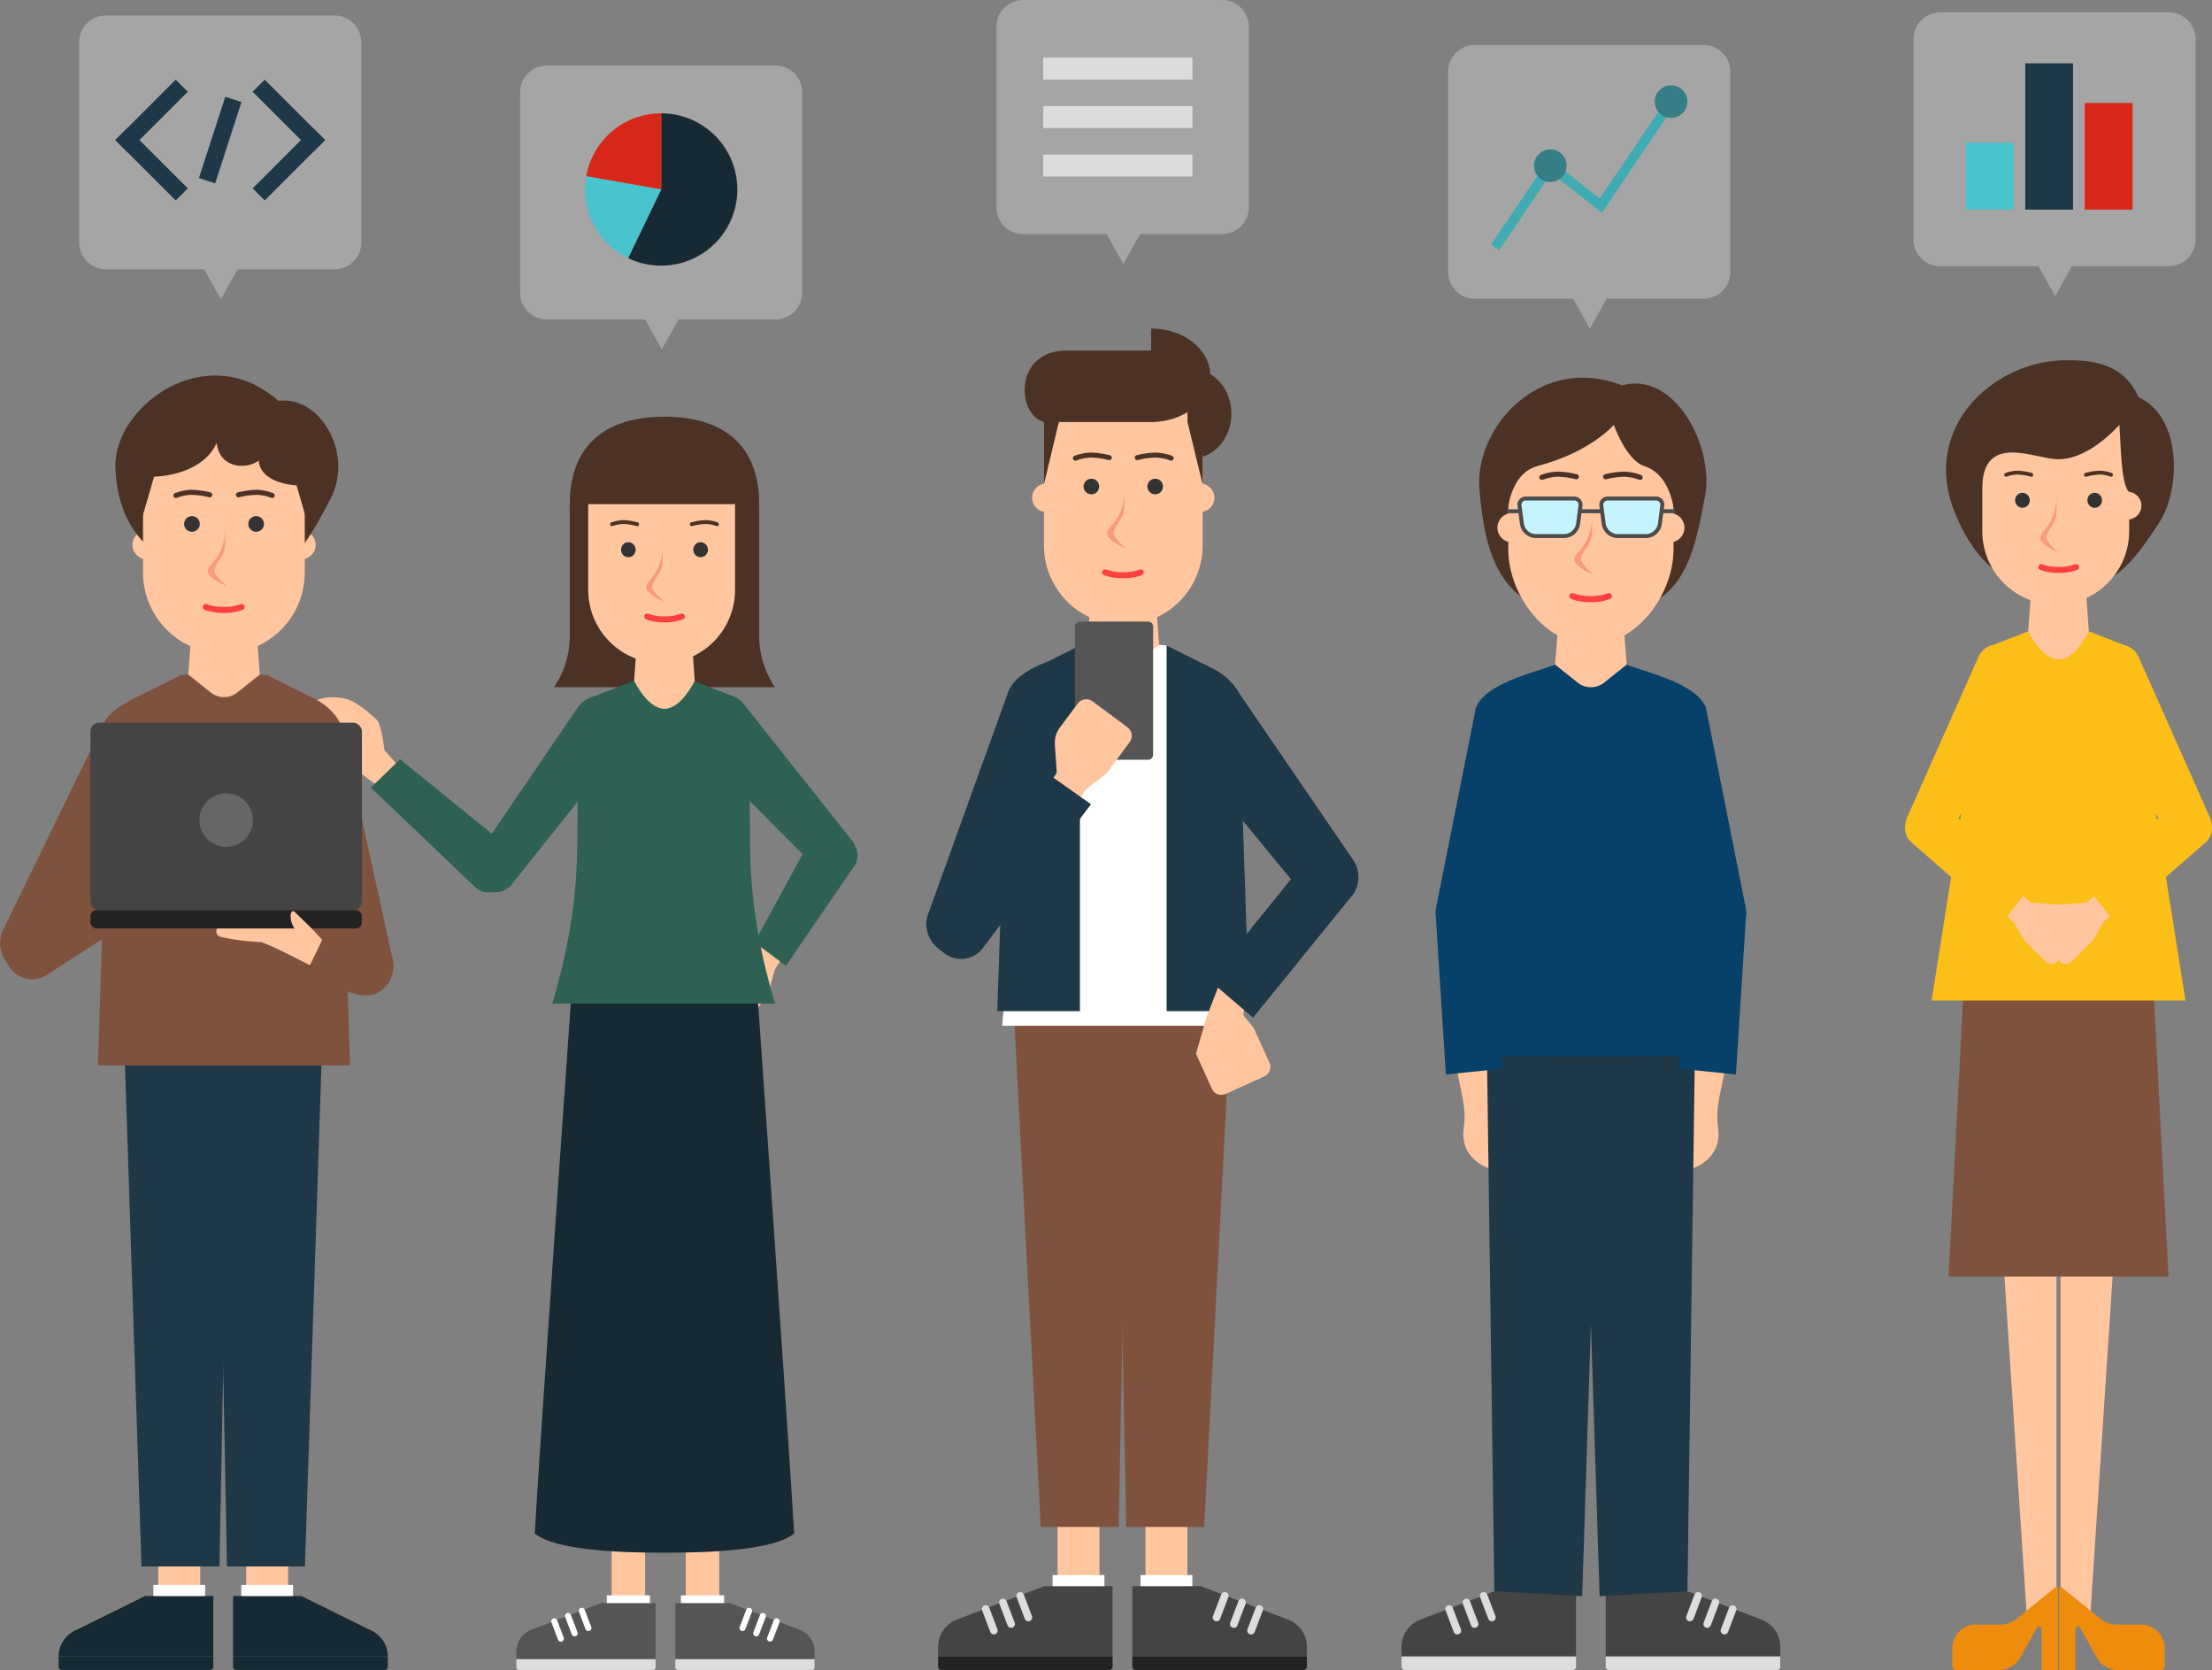 <svg xmlns="http://www.w3.org/2000/svg" width="447.629" height="337.923" viewBox="0 0 447.629 337.923">
  <rect x="0" y="0" width="447.629" height="337.923" fill="#808080" stroke="none"/>
  <g id="img_section_05_twitter_pc.svg" transform="translate(-833.733 -5949.155)">
    <g id="グループ_9770" data-name="グループ 9770">
      <g id="グループ_9759" data-name="グループ 9759">
        <rect id="長方形_9373" data-name="長方形 9373" width="8.486" height="14.242" transform="translate(1065.534 6255.817)" fill="#ffc69f"/>
        <path id="パス_17069" data-name="パス 17069" d="M1061.642,6258.073h15.773l5.607-107.348h-23.473Z" fill="#7f523e"/>
        <g id="グループ_9758" data-name="グループ 9758">
          <path id="パス_17070" data-name="パス 17070" d="M1098.2,6284.289h-35.315V6270.06h13.828l17.689,6.771a5.911,5.911,0,0,1,3.8,5.52Z" fill="#444"/>
          <rect id="長方形_9374" data-name="長方形 9374" width="10.486" height="2.242" transform="translate(1064.534 6267.817)" fill="#fff"/>
          <path id="パス_17071" data-name="パス 17071" d="M1097.562,6287.017h-34.047a.634.634,0,0,1-.634-.634v-2.094H1098.2v2.094A.634.634,0,0,1,1097.562,6287.017Z" fill="#222"/>
          <path id="パス_17072" data-name="パス 17072" d="M1080.644,6276.669l1.656-4.369a.772.772,0,0,0-.446-.995h0a.772.772,0,0,0-1,.448l-1.657,4.369a.772.772,0,0,0,.447,1h0A.773.773,0,0,0,1080.644,6276.669Z" fill="#ddd"/>
          <path id="パス_17073" data-name="パス 17073" d="M1084.137,6278l1.656-4.369a.77.77,0,0,0-.446-.994h0a.771.771,0,0,0-1,.447l-1.657,4.369a.772.772,0,0,0,.447.995h0A.772.772,0,0,0,1084.137,6278Z" fill="#ddd"/>
          <path id="パス_17074" data-name="パス 17074" d="M1087.63,6279.33l1.656-4.37a.771.771,0,0,0-.446-.994h0a.771.771,0,0,0-1,.447l-1.656,4.369a.771.771,0,0,0,.446.995h0A.772.772,0,0,0,1087.63,6279.33Z" fill="#ddd"/>
        </g>
      </g>
      <g id="グループ_9761" data-name="グループ 9761">
        <rect id="長方形_9375" data-name="長方形 9375" width="8.486" height="14.242" transform="translate(1056.228 6270.06) rotate(180)" fill="#ffc69f"/>
        <path id="パス_17075" data-name="パス 17075" d="M1060.12,6258.073h-15.773l-5.607-107.348h23.473Z" fill="#7f523e"/>
        <g id="グループ_9760" data-name="グループ 9760">
          <path id="パス_17076" data-name="パス 17076" d="M1023.566,6284.289h35.315V6270.06h-13.828l-17.69,6.771a5.91,5.91,0,0,0-3.8,5.52Z" fill="#444"/>
          <rect id="長方形_9376" data-name="長方形 9376" width="10.486" height="2.242" transform="translate(1057.228 6270.06) rotate(180)" fill="#fff"/>
          <path id="パス_17077" data-name="パス 17077" d="M1024.2,6287.017h34.047a.634.634,0,0,0,.634-.634v-2.094h-35.315v2.094A.634.634,0,0,0,1024.2,6287.017Z" fill="#222"/>
          <path id="パス_17078" data-name="パス 17078" d="M1041.118,6276.669l-1.657-4.369a.772.772,0,0,1,.447-.995h0a.772.772,0,0,1,1,.448l1.656,4.369a.772.772,0,0,1-.446,1h0A.772.772,0,0,1,1041.118,6276.669Z" fill="#ddd"/>
          <path id="パス_17079" data-name="パス 17079" d="M1037.625,6278l-1.657-4.369a.77.77,0,0,1,.447-.994h0a.771.771,0,0,1,1,.447l1.656,4.369a.772.772,0,0,1-.446.995h0A.771.771,0,0,1,1037.625,6278Z" fill="#ddd"/>
          <path id="パス_17080" data-name="パス 17080" d="M1034.132,6279.33l-1.657-4.37a.772.772,0,0,1,.446-.994h0a.773.773,0,0,1,1,.447l1.656,4.369a.772.772,0,0,1-.446.995h0A.772.772,0,0,1,1034.132,6279.33Z" fill="#ddd"/>
        </g>
      </g>
      <ellipse id="楕円形_1576" data-name="楕円形 1576" cx="7.953" cy="9.022" rx="7.953" ry="9.022" transform="translate(1067.022 6023.839)" fill="#4c3125"/>
      <path id="パス_17081" data-name="パス 17081" d="M1069.813,6079.756l-1.52-.138h-14.5l-1.52.138-10,10-5.729,66.932h49l-5.729-66.932Z" fill="#fff"/>
      <path id="パス_17082" data-name="パス 17082" d="M1052.275,6079.756l-9.525,4.751a12.007,12.007,0,0,0-5.008,4.691l-2.2,64.528h16.729Z" fill="#1f3847"/>
      <path id="パス_17083" data-name="パス 17083" d="M1066.64,6056.7h-11.192l-1.653,22.919,4.492,3.579a4.311,4.311,0,0,0,5.514,0l4.492-3.579Z" fill="#ffc69f"/>
      <path id="長方形_9377" data-name="長方形 9377" d="M0,0H32.11a0,0,0,0,1,0,0V28.27A16.055,16.055,0,0,1,16.055,44.325h0A16.055,16.055,0,0,1,0,28.27V0A0,0,0,0,1,0,0Z" transform="translate(1044.989 6031.233)" fill="#ffc69f"/>
      <path id="パス_17084" data-name="パス 17084" d="M1048.048,6034.345l-3.059,12.8v-14.262l-.491-7.173h2.6Z" fill="#4c3125"/>
      <path id="パス_17085" data-name="パス 17085" d="M1067.717,6020.081h-18.165c-10.618,0-10.19,12.863-4.563,14.457h21.695C1071.2,6034.538,1067.717,6020.081,1067.717,6020.081Z" fill="#4c3125"/>
      <path id="パス_17086" data-name="パス 17086" d="M1066.684,6015.626v18.912c6.6,0,11.957-4.234,11.957-9.456S1073.288,6015.626,1066.684,6015.626Z" fill="#4c3125"/>
      <path id="パス_17087" data-name="パス 17087" d="M1074.04,6034.538l3.059,12.6v-5.958l2.042-10.64-5.1-1.551Z" fill="#4c3125"/>
      <circle id="楕円形_1577" data-name="楕円形 1577" cx="2.887" cy="2.887" r="2.887" transform="translate(1042.6 6046.971)" fill="#ffc69f"/>
      <circle id="楕円形_1578" data-name="楕円形 1578" cx="2.887" cy="2.887" r="2.887" transform="translate(1073.714 6046.971)" fill="#ffc69f"/>
      <circle id="楕円形_1579" data-name="楕円形 1579" cx="1.58" cy="1.58" r="1.58" transform="translate(1053.005 6046.006)" fill="#333"/>
      <path id="パス_17088" data-name="パス 17088" d="M1058.162,6042.238a.5.5,0,0,0,.116-.993,17.152,17.152,0,0,0-3.835-.525,10.249,10.249,0,0,0-3.283.669.5.5,0,0,0,.378.935,9.373,9.373,0,0,1,2.923-.6,16.353,16.353,0,0,1,3.565.494A.5.5,0,0,0,1058.162,6042.238Z" fill="#4c3125"/>
      <path id="パス_17089" data-name="パス 17089" d="M1063.927,6042.238a.5.5,0,0,1-.117-.993,17.163,17.163,0,0,1,3.835-.525,10.266,10.266,0,0,1,3.284.669.5.5,0,0,1-.379.935,9.373,9.373,0,0,0-2.923-.6,16.353,16.353,0,0,0-3.565.494A.5.5,0,0,1,1063.927,6042.238Z" fill="#4c3125"/>
      <circle id="楕円形_1580" data-name="楕円形 1580" cx="1.58" cy="1.58" r="1.58" transform="translate(1065.923 6046.006)" fill="#333"/>
      <path id="パス_17090" data-name="パス 17090" d="M1061.334,6048.492c-.283,6.128-3.575,7.089-3.575,8.588s3.806,3,3.806,3-2.471-2.11-2.471-3.033c0-1.3,1.525-2.468,2.058-4.266C1061.265,6052.4,1061.334,6048.937,1061.334,6048.492Z" fill="#f99980"/>
      <path id="パス_17091" data-name="パス 17091" d="M1065.144,6064.737a.6.6,0,0,0-.781-.348,9.306,9.306,0,0,1-2.9.536h-.981a9.3,9.3,0,0,1-2.9-.536.605.605,0,0,0-.433,1.13,10.39,10.39,0,0,0,3.331.617h.981a10.39,10.39,0,0,0,3.331-.617A.605.605,0,0,0,1065.144,6064.737Z" fill="#ff4040"/>
      <path id="パス_17092" data-name="パス 17092" d="M1024.2,6141.412c1.9,1.042,7.407.855,8.466-2.281l16.542-36.77c1.047-3.1-.786-15.8-3.877-16.879l.42-2.454c-3.376,1.231-7,3.306-8.01,6.17l-16.275,45.128A6.137,6.137,0,0,0,1024.2,6141.412Z" fill="#1f3847"/>
      <path id="パス_17093" data-name="パス 17093" d="M1069.813,6079.756l9.525,4.751a12.007,12.007,0,0,1,5.008,4.691l2.2,64.528h-16.729Z" fill="#1f3847"/>
      <g id="グループ_9765" data-name="グループ 9765">
        <path id="パス_17094" data-name="パス 17094" d="M1106.849,6130.909c-1.579,1.485-6.957,2.683-8.768-.088l-22.2-27c-1.79-2.74-3.2-15.5-.474-17.312l-1.021-2.27c3.577.346,7.6,1.447,9.3,3.967l24.03,35.161A6.135,6.135,0,0,1,1106.849,6130.909Z" fill="#1f3847"/>
        <g id="グループ_9764" data-name="グループ 9764">
          <g id="グループ_9762" data-name="グループ 9762">
            <path id="パス_17095" data-name="パス 17095" d="M1077.866,6155.05l2.486-6.476,5.886,3.229-2.144,5.513Z" fill="#ffc69f"/>
            <path id="パス_17096" data-name="パス 17096" d="M1077.866,6155.05l6.325-1.847,3.224,3.864,3.212,7.089a2.1,2.1,0,0,1-1.047,2.781l-7.826,3.546a2.1,2.1,0,0,1-2.781-1.047l-3.212-7.09Z" fill="#ffc69f"/>
          </g>
          <g id="グループ_9763" data-name="グループ 9763">
            <path id="パス_17097" data-name="パス 17097" d="M1098.641,6122.509a4.568,4.568,0,0,1,6.406-.837l1.275.98a5.511,5.511,0,0,1,1.009,7.727l-20.024,24.661-8.876-7.577Z" fill="#1f3847"/>
          </g>
        </g>
      </g>
      <g id="グループ_9769" data-name="グループ 9769">
        <g id="グループ_9766" data-name="グループ 9766">
          <path id="パス_17098" data-name="パス 17098" d="M1067.083,6101.839a1.033,1.033,0,0,1-1.035,1.03h-13.762a1.033,1.033,0,0,1-1.035-1.03v-25.9a1.033,1.033,0,0,1,1.035-1.03h13.762a1.032,1.032,0,0,1,1.035,1.03Z" fill="#555"/>
        </g>
        <g id="グループ_9767" data-name="グループ 9767">
          <path id="パス_17099" data-name="パス 17099" d="M1048.7,6103.778l-3.5,5.321,5.734,3.6,3.342-5.05Z" fill="#ffc69f"/>
          <path id="パス_17100" data-name="パス 17100" d="M1047.594,6105.653l5.928,3.22,4.064-3.166,4.751-6.4a2.151,2.151,0,0,0-.444-3.01l-7.062-5.245a2.151,2.151,0,0,0-3.009.444l-3.625,4.881a5.126,5.126,0,0,0-1,3.4Z" fill="#ffc69f"/>
        </g>
        <g id="グループ_9768" data-name="グループ 9768">
          <path id="パス_17101" data-name="パス 17101" d="M1022.785,6134.582a4.567,4.567,0,0,0,.77,6.414l1.265.993a5.509,5.509,0,0,0,7.736-.929l21.95-29.193-9.534-6.731Z" fill="#1f3847"/>
        </g>
      </g>
    </g>
    <g id="グループ_9780" data-name="グループ 9780">
      <g id="グループ_9773" data-name="グループ 9773">
        <g id="グループ_9771" data-name="グループ 9771">
          <path id="パス_17102" data-name="パス 17102" d="M985.447,6143.467l2.729-4.082,4.274,2.993-2.584,3.888Z" fill="#ffc69f"/>
          <path id="パス_17103" data-name="パス 17103" d="M986.446,6142.118l4.064,3.244-1.029,3.836-3.118,5.292a1.658,1.658,0,0,1-2.27.587l-5.843-3.442a1.657,1.657,0,0,1-.587-2.27l3.118-5.292Z" fill="#ffc69f"/>
        </g>
        <path id="パス_17104" data-name="パス 17104" d="M1005.387,6125.173h0a4.161,4.161,0,0,0,.845-5.849L984.157,6091.5a4.164,4.164,0,0,0-5.8-.838h0c-1.855,1.375-4.624,8.371-3.233,10.215l23.625,23.709C1000.12,6126.406,1003.553,6126.532,1005.387,6125.173Z" fill="#2e6053"/>
        <g id="グループ_9772" data-name="グループ 9772">
          <path id="パス_17105" data-name="パス 17105" d="M998.8,6117.1c.952-1.424,4.468.481,5.893,1.433l.908.607a3.743,3.743,0,0,1,1.031,5.192l-13.856,20.216-6.356-4.737Z" fill="#2e6053"/>
        </g>
      </g>
      <g id="グループ_9775" data-name="グループ 9775">
        <rect id="長方形_9378" data-name="長方形 9378" width="6.772" height="59.697" transform="translate(964.28 6273.486) rotate(180)" fill="#ffc69f"/>
        <rect id="長方形_9379" data-name="長方形 9379" width="8.74" height="6.466" transform="translate(965.264 6278.383) rotate(180)" fill="#fff"/>
        <g id="グループ_9774" data-name="グループ 9774">
          <path id="パス_17106" data-name="パス 17106" d="M938.217,6284.84H966.4v-11.354H955.363l-14.116,5.4a4.714,4.714,0,0,0-3.03,4.4Z" fill="#555"/>
          <path id="パス_17107" data-name="パス 17107" d="M938.723,6287.017h27.168a.507.507,0,0,0,.506-.506v-1.671h-28.18v1.671A.507.507,0,0,0,938.723,6287.017Z" fill="#ddd"/>
          <path id="パス_17108" data-name="パス 17108" d="M952.223,6278.76l-1.322-3.486a.616.616,0,0,1,.356-.794h0a.616.616,0,0,1,.8.357l1.322,3.486a.616.616,0,0,1-.357.794h0A.615.615,0,0,1,952.223,6278.76Z" fill="#fff"/>
          <path id="パス_17109" data-name="パス 17109" d="M949.435,6279.821l-1.321-3.486a.616.616,0,0,1,.356-.794h0a.617.617,0,0,1,.8.357l1.321,3.487a.615.615,0,0,1-.356.793h0A.616.616,0,0,1,949.435,6279.821Z" fill="#fff"/>
          <path id="パス_17110" data-name="パス 17110" d="M946.648,6280.883l-1.322-3.487a.616.616,0,0,1,.356-.793h0a.616.616,0,0,1,.8.357l1.322,3.486a.617.617,0,0,1-.356.794h0A.617.617,0,0,1,946.648,6280.883Z" fill="#fff"/>
        </g>
      </g>
      <g id="グループ_9777" data-name="グループ 9777">
        <rect id="長方形_9380" data-name="長方形 9380" width="6.772" height="59.697" transform="translate(972.514 6213.789)" fill="#ffc69f"/>
        <rect id="長方形_9381" data-name="長方形 9381" width="8.74" height="6.466" transform="translate(971.53 6271.917)" fill="#fff"/>
        <g id="グループ_9776" data-name="グループ 9776">
          <path id="パス_17111" data-name="パス 17111" d="M998.577,6284.84H970.4v-11.354h11.034l14.115,5.4a4.715,4.715,0,0,1,3.031,4.4Z" fill="#555"/>
          <path id="パス_17112" data-name="パス 17112" d="M998.07,6287.017H970.9a.506.506,0,0,1-.506-.506v-1.671h28.18v1.671A.507.507,0,0,1,998.07,6287.017Z" fill="#ddd"/>
          <path id="パス_17113" data-name="パス 17113" d="M984.571,6278.76l1.322-3.486a.616.616,0,0,0-.357-.794h0a.615.615,0,0,0-.795.357l-1.322,3.486a.616.616,0,0,0,.356.794h0A.616.616,0,0,0,984.571,6278.76Z" fill="#fff"/>
          <path id="パス_17114" data-name="パス 17114" d="M987.358,6279.821l1.322-3.486a.616.616,0,0,0-.356-.794h0a.617.617,0,0,0-.8.357l-1.322,3.487a.616.616,0,0,0,.356.793h0A.616.616,0,0,0,987.358,6279.821Z" fill="#fff"/>
          <path id="パス_17115" data-name="パス 17115" d="M990.146,6280.883l1.321-3.487a.615.615,0,0,0-.356-.793h0a.616.616,0,0,0-.8.357l-1.321,3.486a.616.616,0,0,0,.356.794h0A.618.618,0,0,0,990.146,6280.883Z" fill="#fff"/>
        </g>
      </g>
      <path id="パス_17116" data-name="パス 17116" d="M987.372,6078.195v-27.036l-19.17-3.679-19.17,3.679v27.036a18.165,18.165,0,0,1-3.2,9.987h44.738A18.165,18.165,0,0,1,987.372,6078.195Z" fill="#4c3125"/>
      <path id="パス_17117" data-name="パス 17117" d="M986.721,6146.031H949.663s-6.6,93.68-7.718,113.37c4.144,3.4,17.018,3.9,26.247,3.9s22.1-.5,26.248-3.9C993.325,6239.711,986.721,6146.031,986.721,6146.031Z" fill="#172a33"/>
      <path id="合体_19" data-name="合体 19" d="M14440.1,5143.473h-22.37c6.61-22.432,4.556-32.885,5.281-45.872.385-6.86,2.987-16.217,2.987-16.217l8.275-3.227,5.982,3.109,5.978-3.109,8.279,3.227s2.6,9.357,2.987,16.217c.727,12.987-1.328,23.44,5.281,45.872Z" transform="translate(-13472.223 1008.722)" fill="#2e6053" stroke="rgba(0,0,0,0)" stroke-width="1"/>
      <path id="パス_17120" data-name="パス 17120" d="M931.618,6128.981h0a4.322,4.322,0,0,0,6-1.315l20.468-25.681c1.272-2.006.69-9.946-1.3-11.235h0a3.435,3.435,0,0,0-3-.643,5.3,5.3,0,0,0-2.99,1.956l-20.473,30.094C929.045,6124.159,929.627,6127.692,931.618,6128.981Z" fill="#2e6053"/>
      <g id="グループ_9778" data-name="グループ 9778">
        <path id="パス_17121" data-name="パス 17121" d="M915.036,6104.918l-4.576,3.449-6.973-5.142-9.923-5.994a1.886,1.886,0,0,1-.019-2.666l2.533-2.569c2.322-2.356,6.55-1.906,8.329-1.226,2.393.915,5.631,4.083,5.631,4.083.761.75,1.386,4.988,1.478,6.053Z" fill="#ffc69f"/>
      </g>
      <g id="グループ_9779" data-name="グループ 9779">
        <path id="パス_17122" data-name="パス 17122" d="M936.279,6120.305c1.3,1.213,1.141,6.028-.072,7.331l-.773.831a3.89,3.89,0,0,1-5.5.2L908.789,6108.5l5.913-5.733Z" fill="#2e6053"/>
      </g>
      <path id="パス_17123" data-name="パス 17123" d="M972.971,6068h-9.557l-1.358,18.882s2.689,5.677,6.136,5.677,6.136-5.677,6.136-5.677Z" fill="#ffc69f"/>
      <path id="長方形_9382" data-name="長方形 9382" d="M0,0H29.717a0,0,0,0,1,0,0V20.046A14.859,14.859,0,0,1,14.859,34.9h0A14.859,14.859,0,0,1,0,20.046V0A0,0,0,0,1,0,0Z" transform="translate(952.767 6048.451)" fill="#ffc69f"/>
      <path id="パス_17124" data-name="パス 17124" d="M968.2,6033.453c-11.964,0-19.17,5.839-19.17,17.706h38.34C987.372,6039.292,980.167,6033.453,968.2,6033.453Z" fill="#4c3125"/>
      <ellipse id="楕円形_1581" data-name="楕円形 1581" cx="1.483" cy="1.522" rx="1.483" ry="1.522" transform="translate(959.407 6058.849)" fill="#333"/>
      <path id="パス_17125" data-name="パス 17125" d="M962.684,6055.608a.38.38,0,0,0,.364-.285.389.389,0,0,0-.263-.478,12.53,12.53,0,0,0-2.873-.459,7.572,7.572,0,0,0-2.475.47.392.392,0,0,0-.217.5.377.377,0,0,0,.489.224,6.91,6.91,0,0,1,2.2-.419,11.933,11.933,0,0,1,2.67.431A.408.408,0,0,0,962.684,6055.608Z" fill="#4c3125"/>
      <ellipse id="楕円形_1582" data-name="楕円形 1582" cx="1.483" cy="1.522" rx="1.483" ry="1.522" transform="translate(974.031 6058.849)" fill="#333"/>
      <path id="パス_17126" data-name="パス 17126" d="M973.721,6055.608a.381.381,0,0,1-.365-.285.389.389,0,0,1,.264-.478,12.519,12.519,0,0,1,2.873-.459,7.562,7.562,0,0,1,2.474.47.393.393,0,0,1,.218.5.377.377,0,0,1-.49.224,6.9,6.9,0,0,0-2.2-.419,11.947,11.947,0,0,0-2.671.431A.4.4,0,0,1,973.721,6055.608Z" fill="#4c3125"/>
      <path id="パス_17127" data-name="パス 17127" d="M972.284,6073.667a.587.587,0,0,0-.763-.349,8.852,8.852,0,0,1-2.828.537h-.959a8.854,8.854,0,0,1-2.829-.537.585.585,0,0,0-.762.349.611.611,0,0,0,.339.783,9.937,9.937,0,0,0,3.252.618h.959a9.937,9.937,0,0,0,3.252-.618A.612.612,0,0,0,972.284,6073.667Z" fill="#ff4040"/>
      <path id="パス_17128" data-name="パス 17128" d="M967.848,6059.694c-.265,5.9-3.356,6.828-3.356,8.272s3.572,2.888,3.572,2.888-2.318-2.032-2.318-2.921c0-1.251,1.431-2.377,1.931-4.108C967.784,6063.458,967.848,6060.123,967.848,6059.694Z" fill="#f99980"/>
    </g>
    <g id="グループ_9788" data-name="グループ 9788">
      <g id="グループ_9782" data-name="グループ 9782">
        <rect id="長方形_9383" data-name="長方形 9383" width="8.486" height="14.242" transform="translate(883.555 6257.817)" fill="#ffc69f"/>
        <path id="パス_17129" data-name="パス 17129" d="M879.663,6266.073h15.773l3.607-109.348H877.57Z" fill="#1f3847"/>
        <g id="グループ_9781" data-name="グループ 9781">
          <path id="パス_17130" data-name="パス 17130" d="M912.217,6284.289H880.9V6272.06H894.73l13.69,6.771a5.91,5.91,0,0,1,3.8,5.52Z" fill="#172a33"/>
          <rect id="長方形_9384" data-name="長方形 9384" width="10.486" height="2.242" transform="translate(882.555 6269.817)" fill="#fff"/>
          <path id="パス_17131" data-name="パス 17131" d="M911.583,6287.017H881.536a.634.634,0,0,1-.634-.634v-2.094h31.315v2.094A.634.634,0,0,1,911.583,6287.017Z" fill="#172a33"/>
        </g>
      </g>
      <g id="グループ_9784" data-name="グループ 9784">
        <rect id="長方形_9385" data-name="長方形 9385" width="8.486" height="14.242" transform="translate(874.249 6272.06) rotate(180)" fill="#ffc69f"/>
        <path id="パス_17132" data-name="パス 17132" d="M878.141,6266.073H862.368l-3.607-109.348h21.473Z" fill="#1f3847"/>
        <g id="グループ_9783" data-name="グループ 9783">
          <path id="パス_17133" data-name="パス 17133" d="M845.587,6284.289H876.9V6272.06H863.074l-13.689,6.771a5.911,5.911,0,0,0-3.8,5.52Z" fill="#172a33"/>
          <rect id="長方形_9386" data-name="長方形 9386" width="10.486" height="2.242" transform="translate(875.249 6272.06) rotate(180)" fill="#fff"/>
          <path id="パス_17134" data-name="パス 17134" d="M846.221,6287.017h30.047a.634.634,0,0,0,.634-.634v-2.094H845.587v2.094A.634.634,0,0,0,846.221,6287.017Z" fill="#172a33"/>
        </g>
      </g>
      <path id="パス_17135" data-name="パス 17135" d="M904.563,6164.726l-2.2-69.528a12,12,0,0,0-5.009-4.691l-9.525-4.751h0l-1.519-.138h-14.5l-1.519.138-9.525,4.751a12,12,0,0,0-5.009,4.691l-2.2,69.528Z" fill="#7f523e"/>
      <path id="パス_17136" data-name="パス 17136" d="M884.661,6064.7H873.47l-1.654,20.919,4.493,3.579a4.31,4.31,0,0,0,5.513,0l4.493-3.579Z" fill="#ffc69f"/>
      <g id="グループ_9785" data-name="グループ 9785">
        <circle id="楕円形_1583" data-name="楕円形 1583" cx="2.903" cy="2.903" r="2.903" transform="translate(891.813 6056.497)" fill="#ffc69f"/>
        <circle id="楕円形_1584" data-name="楕円形 1584" cx="2.903" cy="2.903" r="2.903" transform="translate(860.528 6056.497)" fill="#ffc69f"/>
        <path id="パス_17137" data-name="パス 17137" d="M900.6,6050.108c-7.045,13.43-9.221,15.252-21.528,15.252s-21.689-7.925-21.989-21.832c-.26-12.111,18.3-26.15,33.019-13.273C898.564,6029.151,905.387,6040.986,900.6,6050.108Z" fill="#4c3125"/>
        <path id="長方形_9387" data-name="長方形 9387" d="M0,0H32.731a0,0,0,0,1,0,0V26.717A16.366,16.366,0,0,1,16.366,43.083h0A16.366,16.366,0,0,1,0,26.717V0A0,0,0,0,1,0,0Z" transform="translate(862.676 6038.27)" fill="#ffc69f"/>
        <path id="パス_17138" data-name="パス 17138" d="M866.006,6041.842l-4.055,13.948-2.207-11.963,2.693-7.212h2.612Z" fill="#4c3125"/>
        <path id="パス_17139" data-name="パス 17139" d="M892.141,6041.842l4.055,13.948,2.207-11.963-2.693-7.212H893.1Z" fill="#4c3125"/>
        <circle id="楕円形_1585" data-name="楕円形 1585" cx="1.589" cy="1.589" r="1.589" transform="translate(870.991 6053.567)" fill="#333"/>
        <path id="パス_17140" data-name="パス 17140" d="M876.176,6049.775a.508.508,0,0,0,.116-1,17.287,17.287,0,0,0-3.857-.524,10.321,10.321,0,0,0-3.3.676.507.507,0,0,0,.381.94,9.423,9.423,0,0,1,2.938-.6,16.406,16.406,0,0,1,3.585.494A.577.577,0,0,0,876.176,6049.775Z" fill="#4c3125"/>
        <circle id="楕円形_1586" data-name="楕円形 1586" cx="1.589" cy="1.589" r="1.589" transform="translate(883.979 6053.567)" fill="#333"/>
        <path id="パス_17141" data-name="パス 17141" d="M881.971,6049.775a.508.508,0,0,1-.116-1,17.287,17.287,0,0,1,3.857-.524,10.33,10.33,0,0,1,3.3.676.507.507,0,0,1-.381.94,9.422,9.422,0,0,0-2.938-.6,16.406,16.406,0,0,0-3.585.494A.576.576,0,0,1,881.971,6049.775Z" fill="#4c3125"/>
        <path id="パス_17142" data-name="パス 17142" d="M879.365,6056.066c-.284,6.162-3.595,7.128-3.595,8.635s3.827,3.015,3.827,3.015-2.484-2.121-2.484-3.049c0-1.307,1.533-2.481,2.069-4.289C879.3,6060,879.365,6056.513,879.365,6056.066Z" fill="#f99980"/>
        <path id="パス_17143" data-name="パス 17143" d="M883.2,6071.745a.607.607,0,0,0-.786-.35,9.365,9.365,0,0,1-2.913.539h-.987a9.366,9.366,0,0,1-2.913-.539.608.608,0,1,0-.436,1.135,10.4,10.4,0,0,0,3.349.621h.987a10.4,10.4,0,0,0,3.349-.621A.607.607,0,0,0,883.2,6071.745Z" fill="#ff4040"/>
        <path id="パス_17144" data-name="パス 17144" d="M863.814,6045.622c7.327,0,12.256-3.17,13.758-6.879.6,5.383,6.281,5.383,8.524,3.589.3,4.037,5.533,5.084,9.122,5.084s.748-13.758.748-13.758h-34.1S857.982,6045.622,863.814,6045.622Z" fill="#4c3125"/>
      </g>
      <path id="パス_17145" data-name="パス 17145" d="M836.229,6144.835c1.781,1.236,7.277,1.626,8.658-1.382l20.3-34.837c1.366-2.973.874-15.8-2.088-17.191l.675-2.4c-3.667,1.806-7.71,3.662-9.017,6.405L834.252,6137.5A6.135,6.135,0,0,0,836.229,6144.835Z" fill="#7f523e"/>
      <g id="グループ_9786" data-name="グループ 9786">
        <path id="パス_17146" data-name="パス 17146" d="M836.191,6137a4.568,4.568,0,0,0-1.493,6.285l.844,1.369a5.51,5.51,0,0,0,7.581,1.8l30.684-19.812-6.621-9.61Z" fill="#7f523e"/>
      </g>
      <path id="パス_17147" data-name="パス 17147" d="M909.645,6150.255c-2.019.788-7.456-.11-8.1-3.356L889.9,6108.3c-.637-3.21,2.823-15.57,6.027-16.236l.2-1.77c2.733.547,6.215,3.466,6.848,6.437l10.3,46.853A6.134,6.134,0,0,1,909.645,6150.255Z" fill="#7f523e"/>
      <path id="パス_17148" data-name="パス 17148" d="M898.939,6139.3l-2.468,5.11c-.311-.048-7.175-3.783-9.913-4.654a46.271,46.271,0,0,1-8.109-1.04c-1.514-.308-1.188-2.7.867-2.466,1.71.193,15.263-1.688,15.263-1.688Z" fill="#ffc69f"/>
      <g id="グループ_9787" data-name="グループ 9787">
        <rect id="長方形_9388" data-name="長方形 9388" width="54.946" height="37.899" rx="1.748" transform="translate(852.031 6095.374)" fill="#444"/>
        <circle id="楕円形_1587" data-name="楕円形 1587" cx="5.419" cy="5.419" r="5.419" transform="translate(874.085 6109.658)" fill="#666"/>
        <rect id="長方形_9389" data-name="長方形 9389" width="54.929" height="3.735" rx="1.239" transform="translate(906.969 6137.009) rotate(-180)" fill="#222"/>
      </g>
      <path id="パス_17149" data-name="パス 17149" d="M896.136,6140.449l.7-3.424-3.507-3.413a.375.375,0,0,0-.636.139l-.136.363a4.571,4.571,0,0,0,.877,3.051Z" fill="#ffc69f"/>
    </g>
    <g id="グループ_9791" data-name="グループ 9791">
      <g id="グループ_9789" data-name="グループ 9789">
        <path id="パス_17150" data-name="パス 17150" d="M1272.611,5951.653h-46.236a5.433,5.433,0,0,0-5.433,5.433v40.5a5.433,5.433,0,0,0,5.433,5.433h19.867l3.383,6.056,3.383-6.056h19.6a5.434,5.434,0,0,0,5.433-5.433v-40.5A5.433,5.433,0,0,0,1272.611,5951.653Z" fill="#ddd" opacity="0.4"/>
      </g>
      <g id="グループ_9790" data-name="グループ 9790">
        <rect id="長方形_9390" data-name="長方形 9390" width="9.673" height="21.577" transform="translate(1255.612 5969.987)" fill="#d82619"/>
        <rect id="長方形_9391" data-name="長方形 9391" width="9.673" height="29.599" transform="translate(1243.572 5961.965)" fill="#1f3847"/>
        <rect id="長方形_9392" data-name="長方形 9392" width="9.673" height="13.556" transform="translate(1231.531 5978.008)" fill="#49c3cc"/>
      </g>
    </g>
    <g id="グループ_9794" data-name="グループ 9794">
      <g id="グループ_9792" data-name="グループ 9792">
        <path id="パス_17151" data-name="パス 17151" d="M990.651,5962.416H944.416a5.433,5.433,0,0,0-5.433,5.434v40.494a5.433,5.433,0,0,0,5.433,5.434h19.866l3.383,6.055,3.384-6.055h19.6a5.434,5.434,0,0,0,5.434-5.434V5967.85A5.434,5.434,0,0,0,990.651,5962.416Z" fill="#ddd" opacity="0.4"/>
      </g>
      <g id="グループ_9793" data-name="グループ 9793">
        <path id="パス_17152" data-name="パス 17152" d="M967.534,5972.085v15.406l-6.7,13.877a15.408,15.408,0,1,0,6.7-29.283Z" fill="#172a33"/>
        <path id="パス_17153" data-name="パス 17153" d="M952.363,5984.819l15.171,2.672v-15.406A15.407,15.407,0,0,0,952.363,5984.819Z" fill="#d82619"/>
        <path id="パス_17154" data-name="パス 17154" d="M952.363,5984.819a15.391,15.391,0,0,0,8.472,16.549l6.7-13.877Z" fill="#49c3cc"/>
      </g>
    </g>
    <g id="グループ_9805" data-name="グループ 9805">
      <g id="グループ_9796" data-name="グループ 9796">
        <g id="グループ_9795" data-name="グループ 9795">
          <path id="パス_17155" data-name="パス 17155" d="M1244.12,6279.77l5.772-6.284v-69.7H1239.12Z" fill="#ffc69f"/>
        </g>
        <path id="パス_17156" data-name="パス 17156" d="M1238.449,6277.835H1233.6a4.8,4.8,0,0,0-4.8,4.8v3.545a.9.9,0,0,0,.9.9h8.353a5.288,5.288,0,0,0,4.26-2.156l3.658-6.5a.506.506,0,0,1,.913.3v8.354h3.3V6270.5a.283.283,0,0,0-.458-.223c-1.772,1.4-7.375,5.954-7.375,5.954A5.55,5.55,0,0,1,1238.449,6277.835Z" fill="#ee8c0b"/>
      </g>
      <g id="グループ_9798" data-name="グループ 9798">
        <g id="グループ_9797" data-name="グループ 9797">
          <path id="パス_17157" data-name="パス 17157" d="M1256.488,6279.77l-5.772-6.284v-69.7h10.772Z" fill="#ffc69f"/>
        </g>
        <path id="パス_17158" data-name="パス 17158" d="M1262.159,6277.835h4.846a4.8,4.8,0,0,1,4.8,4.8v3.545a.9.9,0,0,1-.9.9h-8.352a5.288,5.288,0,0,1-4.26-2.156l-3.658-6.5a.506.506,0,0,0-.914.3v8.354h-3.3V6270.5a.282.282,0,0,1,.457-.223c1.773,1.4,7.375,5.954,7.375,5.954A5.55,5.55,0,0,0,1262.159,6277.835Z" fill="#ee8c0b"/>
      </g>
      <path id="パス_17159" data-name="パス 17159" d="M1268.833,6136.031h-37.059l-3.718,71.408h44.5Z" fill="#7f523e"/>
      <path id="パス_17160" data-name="パス 17160" d="M1264.717,6080.106l-8.277-3.229-6.136,3.109-6.136-3.109-8.277,3.229-11.268,71.477h51.362Z" fill="#fcbf18"/>
      <path id="パス_17161" data-name="パス 17161" d="M1255.082,6058h-9.557l-1.357,18.882s2.689,5.677,6.136,5.677,6.136-5.677,6.136-5.677Z" fill="#ffc69f"/>
      <path id="パス_17162" data-name="パス 17162" d="M1270.706,6054.834c-5.654,8.67-9.544,13.8-20.392,13.8s-17.126-6.167-21-15.767c-7.039-17.457,8.192-30.826,22.431-30.826,4.422,0,11.544.136,14.735,7.456C1275.493,6033.717,1274.93,6048.358,1270.706,6054.834Z" fill="#4c3125"/>
      <path id="パス_17163" data-name="パス 17163" d="M1249.737,6071.484h0a14.858,14.858,0,0,1-14.858-14.858v-22.815H1264.6v22.815A14.858,14.858,0,0,1,1249.737,6071.484Z" fill="#ffc69f"/>
      <ellipse id="楕円形_1588" data-name="楕円形 1588" cx="1.483" cy="1.522" rx="1.483" ry="1.522" transform="translate(1241.519 6048.849)" fill="#333"/>
      <path id="パス_17164" data-name="パス 17164" d="M1244.8,6045.608a.381.381,0,0,0,.365-.285.389.389,0,0,0-.264-.478,12.517,12.517,0,0,0-2.872-.459,7.566,7.566,0,0,0-2.475.47.392.392,0,0,0-.217.5.376.376,0,0,0,.489.224,6.9,6.9,0,0,1,2.2-.419,11.935,11.935,0,0,1,2.67.431A.406.406,0,0,0,1244.8,6045.608Z" fill="#4c3125"/>
      <ellipse id="楕円形_1589" data-name="楕円形 1589" cx="1.483" cy="1.522" rx="1.483" ry="1.522" transform="translate(1256.143 6048.849)" fill="#333"/>
      <path id="パス_17165" data-name="パス 17165" d="M1255.833,6045.608a.381.381,0,0,1-.365-.285.389.389,0,0,1,.263-.478,12.531,12.531,0,0,1,2.873-.459,7.563,7.563,0,0,1,2.475.47.392.392,0,0,1,.217.5.376.376,0,0,1-.489.224,6.9,6.9,0,0,0-2.2-.419,11.935,11.935,0,0,0-2.67.431A.4.4,0,0,1,1255.833,6045.608Z" fill="#4c3125"/>
      <path id="パス_17166" data-name="パス 17166" d="M1254.4,6063.667a.587.587,0,0,0-.763-.349,8.856,8.856,0,0,1-2.829.537h-.958a8.855,8.855,0,0,1-2.829-.537.587.587,0,0,0-.763.349.612.612,0,0,0,.34.783,9.929,9.929,0,0,0,3.252.618h.958a9.93,9.93,0,0,0,3.252-.618A.612.612,0,0,0,1254.4,6063.667Z" fill="#ff4040"/>
      <path id="パス_17167" data-name="パス 17167" d="M1249.96,6049.694c-.266,5.9-3.357,6.828-3.357,8.272s3.573,2.888,3.573,2.888-2.319-2.032-2.319-2.921c0-1.251,1.431-2.377,1.932-4.108C1249.9,6053.458,1249.96,6050.123,1249.96,6049.694Z" fill="#f99980"/>
      <path id="パス_17168" data-name="パス 17168" d="M1234.855,6048.076c0-11.638,10.7-6.006,15.391-6.006s9.2-3.567,12.389-6.945c.376,7.508.594,13.889,2.659,13.889s.344-16.893.344-16.893h-31.159Z" fill="#4c3125"/>
      <circle id="楕円形_1590" data-name="楕円形 1590" cx="2.816" cy="2.816" r="2.816" transform="translate(1261.447 6048.639)" fill="#ffc69f"/>
      <g id="グループ_9801" data-name="グループ 9801">
        <g id="グループ_9799" data-name="グループ 9799">
          <path id="パス_17169" data-name="パス 17169" d="M1254.815,6132.788l3.661-3.271,3.392,3.965-3.473,3.119Z" fill="#ffc69f"/>
          <path id="パス_17170" data-name="パス 17170" d="M1256.12,6131.73l3.126,4.156-1.955,3.458-4.341,4.346a1.657,1.657,0,0,1-2.344,0l-4.8-4.792a1.658,1.658,0,0,1,0-2.345l4.34-4.346Z" fill="#ffc69f"/>
        </g>
        <path id="パス_17171" data-name="パス 17171" d="M1278.692,6120.051h0a4.16,4.16,0,0,0,2.278-5.453l-14.428-32.457a4.164,4.164,0,0,0-5.411-2.26h0c-2.14.868-6.567,6.951-5.681,9.083l16.957,28.858C1273.284,6119.93,1276.576,6120.909,1278.692,6120.051Z" fill="#fcbf18"/>
        <g id="グループ_9800" data-name="グループ 9800">
          <path id="パス_17172" data-name="パス 17172" d="M1274.334,6110.587c1.278-1.142,4.207,1.58,5.349,2.858l.728.815a3.743,3.743,0,0,1-.3,5.285l-18.464,16.117-4.973-6.174Z" fill="#fcbf18"/>
        </g>
      </g>
      <g id="グループ_9804" data-name="グループ 9804">
        <g id="グループ_9802" data-name="グループ 9802">
          <path id="パス_17173" data-name="パス 17173" d="M1245.792,6132.788l-3.661-3.271-3.392,3.965,3.473,3.119Z" fill="#ffc69f"/>
          <path id="パス_17174" data-name="パス 17174" d="M1244.488,6131.73l-3.126,4.156,1.955,3.458,4.34,4.346a1.658,1.658,0,0,0,2.345,0l4.8-4.792a1.658,1.658,0,0,0,0-2.345l-4.341-4.346Z" fill="#ffc69f"/>
        </g>
        <path id="パス_17175" data-name="パス 17175" d="M1221.916,6120.051h0a4.16,4.16,0,0,1-2.278-5.453l14.428-32.457a4.163,4.163,0,0,1,5.41-2.26h0c2.141.868,6.568,6.951,5.681,9.083l-16.956,28.858C1227.324,6119.93,1224.032,6120.909,1221.916,6120.051Z" fill="#fcbf18"/>
        <g id="グループ_9803" data-name="グループ 9803">
          <path id="パス_17176" data-name="パス 17176" d="M1226.273,6110.587c-1.278-1.142-4.206,1.58-5.348,2.858l-.728.815a3.743,3.743,0,0,0,.3,5.285l18.464,16.117,4.973-6.174Z" fill="#fcbf18"/>
        </g>
      </g>
    </g>
    <g id="グループ_9820" data-name="グループ 9820">
      <g id="グループ_9808" data-name="グループ 9808">
        <rect id="長方形_9393" data-name="長方形 9393" width="8.486" height="14.242" transform="translate(1150.017 6270.06) rotate(180)" fill="#ffc69f"/>
        <g id="グループ_9806" data-name="グループ 9806">
          <path id="パス_17177" data-name="パス 17177" d="M1135.023,6165.114l-6.469.215c.647,4.528,2.011,7.706,1.4,11.859-1.032,7.039,5.929,8.624,5.929,8.624Z" fill="#ffc69f"/>
        </g>
        <g id="グループ_9807" data-name="グループ 9807">
          <path id="パス_17178" data-name="パス 17178" d="M1117.356,6284.289h35.314V6270.06h-13.827l-17.69,6.771a5.91,5.91,0,0,0-3.8,5.52Z" fill="#444"/>
          <path id="パス_17179" data-name="パス 17179" d="M1117.99,6287.017h34.046a.634.634,0,0,0,.634-.634v-2.094h-35.314v2.094A.634.634,0,0,0,1117.99,6287.017Z" fill="#ddd"/>
          <path id="パス_17180" data-name="パス 17180" d="M1134.908,6276.669l-1.657-4.369a.772.772,0,0,1,.446-.995h0a.773.773,0,0,1,1,.448l1.656,4.369a.773.773,0,0,1-.446,1h0A.772.772,0,0,1,1134.908,6276.669Z" fill="#ddd"/>
          <path id="パス_17181" data-name="パス 17181" d="M1131.414,6278l-1.656-4.369a.77.77,0,0,1,.446-.994h0a.771.771,0,0,1,1,.447l1.657,4.369a.772.772,0,0,1-.446.995h0A.773.773,0,0,1,1131.414,6278Z" fill="#ddd"/>
          <path id="パス_17182" data-name="パス 17182" d="M1127.921,6279.33l-1.656-4.37a.772.772,0,0,1,.446-.994h0a.771.771,0,0,1,1,.447l1.657,4.369a.772.772,0,0,1-.447.995h0A.772.772,0,0,1,1127.921,6279.33Z" fill="#ddd"/>
        </g>
        <path id="パス_17183" data-name="パス 17183" d="M1153.91,6272.09l-17.773-1-1.607-116.365h23.144Z" fill="#1f3847"/>
      </g>
      <g id="グループ_9811" data-name="グループ 9811">
        <rect id="長方形_9394" data-name="長方形 9394" width="8.486" height="14.242" transform="translate(1161.331 6255.817)" fill="#ffc69f"/>
        <g id="グループ_9809" data-name="グループ 9809">
          <path id="パス_17184" data-name="パス 17184" d="M1176.325,6165.114l6.469.215c-.647,4.528-2.011,7.706-1.4,11.859,1.032,7.039-5.929,8.624-5.929,8.624Z" fill="#ffc69f"/>
        </g>
        <g id="グループ_9810" data-name="グループ 9810">
          <path id="パス_17185" data-name="パス 17185" d="M1193.992,6284.289h-35.314V6270.06h13.827l17.69,6.771a5.91,5.91,0,0,1,3.8,5.52Z" fill="#444"/>
          <path id="パス_17186" data-name="パス 17186" d="M1193.358,6287.017h-34.046a.634.634,0,0,1-.634-.634v-2.094h35.314v2.094A.634.634,0,0,1,1193.358,6287.017Z" fill="#ddd"/>
          <path id="パス_17187" data-name="パス 17187" d="M1176.44,6276.669l1.657-4.369a.772.772,0,0,0-.446-.995h0a.774.774,0,0,0-1,.448l-1.656,4.369a.773.773,0,0,0,.446,1h0A.772.772,0,0,0,1176.44,6276.669Z" fill="#ddd"/>
          <path id="パス_17188" data-name="パス 17188" d="M1179.934,6278l1.656-4.369a.77.77,0,0,0-.446-.994h0a.771.771,0,0,0-1,.447l-1.657,4.369a.772.772,0,0,0,.446.995h0A.773.773,0,0,0,1179.934,6278Z" fill="#ddd"/>
          <path id="パス_17189" data-name="パス 17189" d="M1183.427,6279.33l1.656-4.37a.772.772,0,0,0-.446-.994h0a.771.771,0,0,0-1,.447l-1.657,4.369a.772.772,0,0,0,.447.995h0A.772.772,0,0,0,1183.427,6279.33Z" fill="#ddd"/>
        </g>
        <path id="パス_17190" data-name="パス 17190" d="M1157.438,6272.09l17.773-1,1.607-116.365h-23.144Z" fill="#1f3847"/>
      </g>
      <path id="パス_17191" data-name="パス 17191" d="M1178.976,6095.453c-1.177-2.017-16.053-11.835-16.053-11.835h-14.5s-14.876,9.818-16.053,11.835l-.2,67.273,23.5.187,23.5-.187Z" fill="#074068"/>
      <path id="パス_17192" data-name="パス 17192" d="M1161.27,6062.7h-11.192l-1.653,20.919,4.492,3.579a4.311,4.311,0,0,0,5.514,0l4.492-3.579Z" fill="#ffc69f"/>
      <g id="グループ_9815" data-name="グループ 9815">
        <path id="パス_17193" data-name="パス 17193" d="M1161.974,6027.13c-16.46-6.484-29.888,8.427-28.853,21,1.045,12.71,4.048,26.412,22.553,24.863,18.505,1.549,20.725-10.892,23.092-23.423C1180.67,6039.493,1172.614,6024.137,1161.974,6027.13Z" fill="#4c3125"/>
        <g id="グループ_9812" data-name="グループ 9812">
          <path id="パス_17194" data-name="パス 17194" d="M1155.674,6079.558h0c9.236,0,16.724-10.071,16.724-19.307v-20.288l-16.724-7.515-16.724,7.515v20.288C1138.95,6069.487,1146.438,6079.558,1155.674,6079.558Z" fill="#ffc69f"/>
          <path id="パス_17195" data-name="パス 17195" d="M1155.674,6030.482l-17.633,4.35.677,19.021s.055-8.8,6.194-10.418c10.762-2.84,15.4-8.325,15.4-8.325s2.494,7.149,6.125,8.325c6.04,1.956,6.194,10.418,6.194,10.418l.677-19.021Z" fill="#4c3125"/>
          <circle id="楕円形_1591" data-name="楕円形 1591" cx="2.962" cy="2.962" r="2.962" transform="translate(1168.682 6052.959)" fill="#ffc69f"/>
          <circle id="楕円形_1592" data-name="楕円形 1592" cx="2.962" cy="2.962" r="2.962" transform="translate(1136.758 6052.959)" fill="#ffc69f"/>
          <circle id="楕円形_1593" data-name="楕円形 1593" cx="1.621" cy="1.621" r="1.621" transform="translate(1147.435 6050.996)" fill="#333"/>
          <path id="パス_17196" data-name="パス 17196" d="M1152.725,6046.126a.518.518,0,0,0,.119-1.019,17.579,17.579,0,0,0-3.936-.535,10.57,10.57,0,0,0-3.368.69.518.518,0,0,0,.39.959,9.642,9.642,0,0,1,3-.615,16.826,16.826,0,0,1,3.658.5A.5.5,0,0,0,1152.725,6046.126Z" fill="#4c3125"/>
          <circle id="楕円形_1594" data-name="楕円形 1594" cx="1.621" cy="1.621" r="1.621" transform="translate(1160.688 6050.996)" fill="#333"/>
          <path id="パス_17197" data-name="パス 17197" d="M1158.639,6046.126a.518.518,0,0,1-.119-1.019,17.59,17.59,0,0,1,3.936-.535,10.57,10.57,0,0,1,3.368.69.517.517,0,0,1-.389.959,9.664,9.664,0,0,0-3-.615,16.836,16.836,0,0,0-3.658.5A.5.5,0,0,1,1158.639,6046.126Z" fill="#4c3125"/>
          <path id="パス_17198" data-name="パス 17198" d="M1155.979,6053.546c-.29,6.287-3.668,7.273-3.668,8.811s3.9,3.077,3.9,3.077-2.534-2.165-2.534-3.112c0-1.333,1.564-2.532,2.111-4.376C1155.909,6057.555,1155.979,6054,1155.979,6053.546Z" fill="#f99980"/>
          <path id="パス_17199" data-name="パス 17199" d="M1159.888,6069.544a.619.619,0,0,0-.8-.357,9.545,9.545,0,0,1-2.973.55h-1.007a9.545,9.545,0,0,1-2.973-.55.621.621,0,0,0-.444,1.159,10.655,10.655,0,0,0,3.417.633h1.007a10.664,10.664,0,0,0,3.418-.633A.62.62,0,0,0,1159.888,6069.544Z" fill="#ff4040"/>
        </g>
        <g id="グループ_9813" data-name="グループ 9813">
          <line id="線_63" data-name="線 63" x1="3.3" transform="translate(1152.374 6052.585)" fill="#c5f4ff" stroke="#4c4c4c" stroke-miterlimit="10" stroke-width="0.8"/>
          <line id="線_64" data-name="線 64" x1="3.28" transform="translate(1138.668 6052.585)" fill="#c5f4ff" stroke="#4c4c4c" stroke-miterlimit="10" stroke-width="0.8"/>
          <path id="パス_17200" data-name="パス 17200" d="M1150.215,6057.611h-5.637a2.892,2.892,0,0,1-2.869-2.516l-.481-3.652a1.269,1.269,0,0,1,1.258-1.434h9.821a1.268,1.268,0,0,1,1.258,1.434l-.48,3.652A2.894,2.894,0,0,1,1150.215,6057.611Z" fill="#c5f4ff" stroke="#4c4c4c" stroke-miterlimit="10" stroke-width="0.8"/>
        </g>
        <g id="グループ_9814" data-name="グループ 9814">
          <line id="線_65" data-name="線 65" x2="3.3" transform="translate(1155.674 6052.585)" fill="#c5f4ff" stroke="#4c4c4c" stroke-miterlimit="10" stroke-width="0.8"/>
          <line id="線_66" data-name="線 66" x2="3.28" transform="translate(1169.4 6052.585)" fill="#c5f4ff" stroke="#4c4c4c" stroke-miterlimit="10" stroke-width="0.8"/>
          <path id="パス_17201" data-name="パス 17201" d="M1161.133,6057.611h5.637a2.892,2.892,0,0,0,2.869-2.516l.481-3.652a1.269,1.269,0,0,0-1.258-1.434h-9.821a1.268,1.268,0,0,0-1.258,1.434l.48,3.652A2.894,2.894,0,0,0,1161.133,6057.611Z" fill="#c5f4ff" stroke="#4c4c4c" stroke-miterlimit="10" stroke-width="0.8"/>
        </g>
      </g>
      <g id="グループ_9817" data-name="グループ 9817">
        <path id="パス_17202" data-name="パス 17202" d="M1127.711,6139.255c1.977.888,7.451.264,8.258-2.946l9.636-34.526c.8-3.174,2.82-18.165,2.82-18.165-3.659,1.488-14.217,3.74-16.047,8.809l-7.955,39.981A6.136,6.136,0,0,0,1127.711,6139.255Z" fill="#074068"/>
        <g id="グループ_9816" data-name="グループ 9816">
          <path id="パス_17203" data-name="パス 17203" d="M1135.906,6132.844a4.568,4.568,0,0,0-4.8-4.33l-1.606.082a5.509,5.509,0,0,0-5.222,5.783l2.046,32.16,11.609-1.188Z" fill="#074068"/>
        </g>
      </g>
      <g id="グループ_9819" data-name="グループ 9819">
        <path id="パス_17204" data-name="パス 17204" d="M1183.637,6139.255c-1.977.888-7.451.264-8.258-2.946l-9.636-34.526c-.8-3.174-2.82-18.165-2.82-18.165,3.659,1.488,14.217,3.74,16.047,8.809l7.955,39.981A6.136,6.136,0,0,1,1183.637,6139.255Z" fill="#074068"/>
        <g id="グループ_9818" data-name="グループ 9818">
          <path id="パス_17205" data-name="パス 17205" d="M1175.442,6132.844a4.568,4.568,0,0,1,4.8-4.33l1.606.082a5.509,5.509,0,0,1,5.222,5.783l-2.046,32.16-11.609-1.188Z" fill="#074068"/>
        </g>
      </g>
    </g>
    <g id="グループ_9825" data-name="グループ 9825">
      <g id="グループ_9821" data-name="グループ 9821">
        <path id="パス_17206" data-name="パス 17206" d="M901.415,5952.28H855.179a5.433,5.433,0,0,0-5.433,5.434v40.494a5.433,5.433,0,0,0,5.433,5.433h19.866l3.384,6.056,3.383-6.056h19.6a5.433,5.433,0,0,0,5.433-5.433v-40.494A5.434,5.434,0,0,0,901.415,5952.28Z" fill="#ddd" opacity="0.4"/>
      </g>
      <g id="グループ_9824" data-name="グループ 9824">
        <g id="グループ_9822" data-name="グループ 9822">
          <rect id="長方形_9395" data-name="長方形 9395" width="3.457" height="17.283" transform="translate(869.288 5965.27) rotate(45)" fill="#1f3847"/>
          <rect id="長方形_9396" data-name="長方形 9396" width="3.457" height="17.283" transform="translate(857.067 5977.491) rotate(-45)" fill="#1f3847"/>
        </g>
        <g id="グループ_9823" data-name="グループ 9823">
          <rect id="長方形_9397" data-name="長方形 9397" width="3.457" height="17.283" transform="translate(899.526 5977.491) rotate(135)" fill="#1f3847"/>
          <rect id="長方形_9398" data-name="長方形 9398" width="3.457" height="17.283" transform="translate(887.306 5989.712) rotate(-135)" fill="#1f3847"/>
        </g>
        <rect id="長方形_9399" data-name="長方形 9399" width="3.457" height="17.283" transform="translate(879.317 5968.737) rotate(17.957)" fill="#1f3847"/>
      </g>
    </g>
    <g id="グループ_9828" data-name="グループ 9828">
      <g id="グループ_9826" data-name="グループ 9826">
        <path id="パス_17207" data-name="パス 17207" d="M1178.453,5958.238h-46.235a5.433,5.433,0,0,0-5.434,5.433v40.494a5.434,5.434,0,0,0,5.434,5.434h19.866l3.383,6.056,3.383-6.056h19.6a5.433,5.433,0,0,0,5.433-5.434v-40.494A5.433,5.433,0,0,0,1178.453,5958.238Z" fill="#ddd" opacity="0.4"/>
      </g>
      <g id="グループ_9827" data-name="グループ 9827">
        <path id="パス_17208" data-name="パス 17208" d="M1137.129,5999.752l-1.657-1.119,11.759-17.412,10.221,8.089,13.619-20.164,1.657,1.119-14.826,21.951-10.221-8.089Z" fill="#40abb3"/>
        <circle id="楕円形_1595" data-name="楕円形 1595" cx="3.3" cy="3.3" r="3.3" transform="translate(1168.599 5966.406)" fill="#357e85"/>
        <circle id="楕円形_1596" data-name="楕円形 1596" cx="3.3" cy="3.3" r="3.3" transform="translate(1144.155 5979.374)" fill="#357e85"/>
      </g>
    </g>
    <g id="グループ_9829" data-name="グループ 9829">
      <path id="パス_17209" data-name="パス 17209" d="M1081.03,5949.155H1040.8a5.433,5.433,0,0,0-5.434,5.433v36.494a5.434,5.434,0,0,0,5.434,5.434h16.866l3.383,6.056,3.383-6.056h16.6a5.433,5.433,0,0,0,5.433-5.434v-36.494A5.433,5.433,0,0,0,1081.03,5949.155Z" fill="#ddd" opacity="0.4"/>
      <rect id="長方形_9400" data-name="長方形 9400" width="30.2" height="4.445" transform="translate(1075.045 5975.058) rotate(180)" fill="#dbdcdc"/>
      <rect id="長方形_9401" data-name="長方形 9401" width="30.2" height="4.445" transform="translate(1075.045 5984.871) rotate(180)" fill="#dbdcdc"/>
      <rect id="長方形_9402" data-name="長方形 9402" width="30.2" height="4.445" transform="translate(1075.045 5965.245) rotate(180)" fill="#dbdcdc"/>
    </g>
  </g>
</svg>
